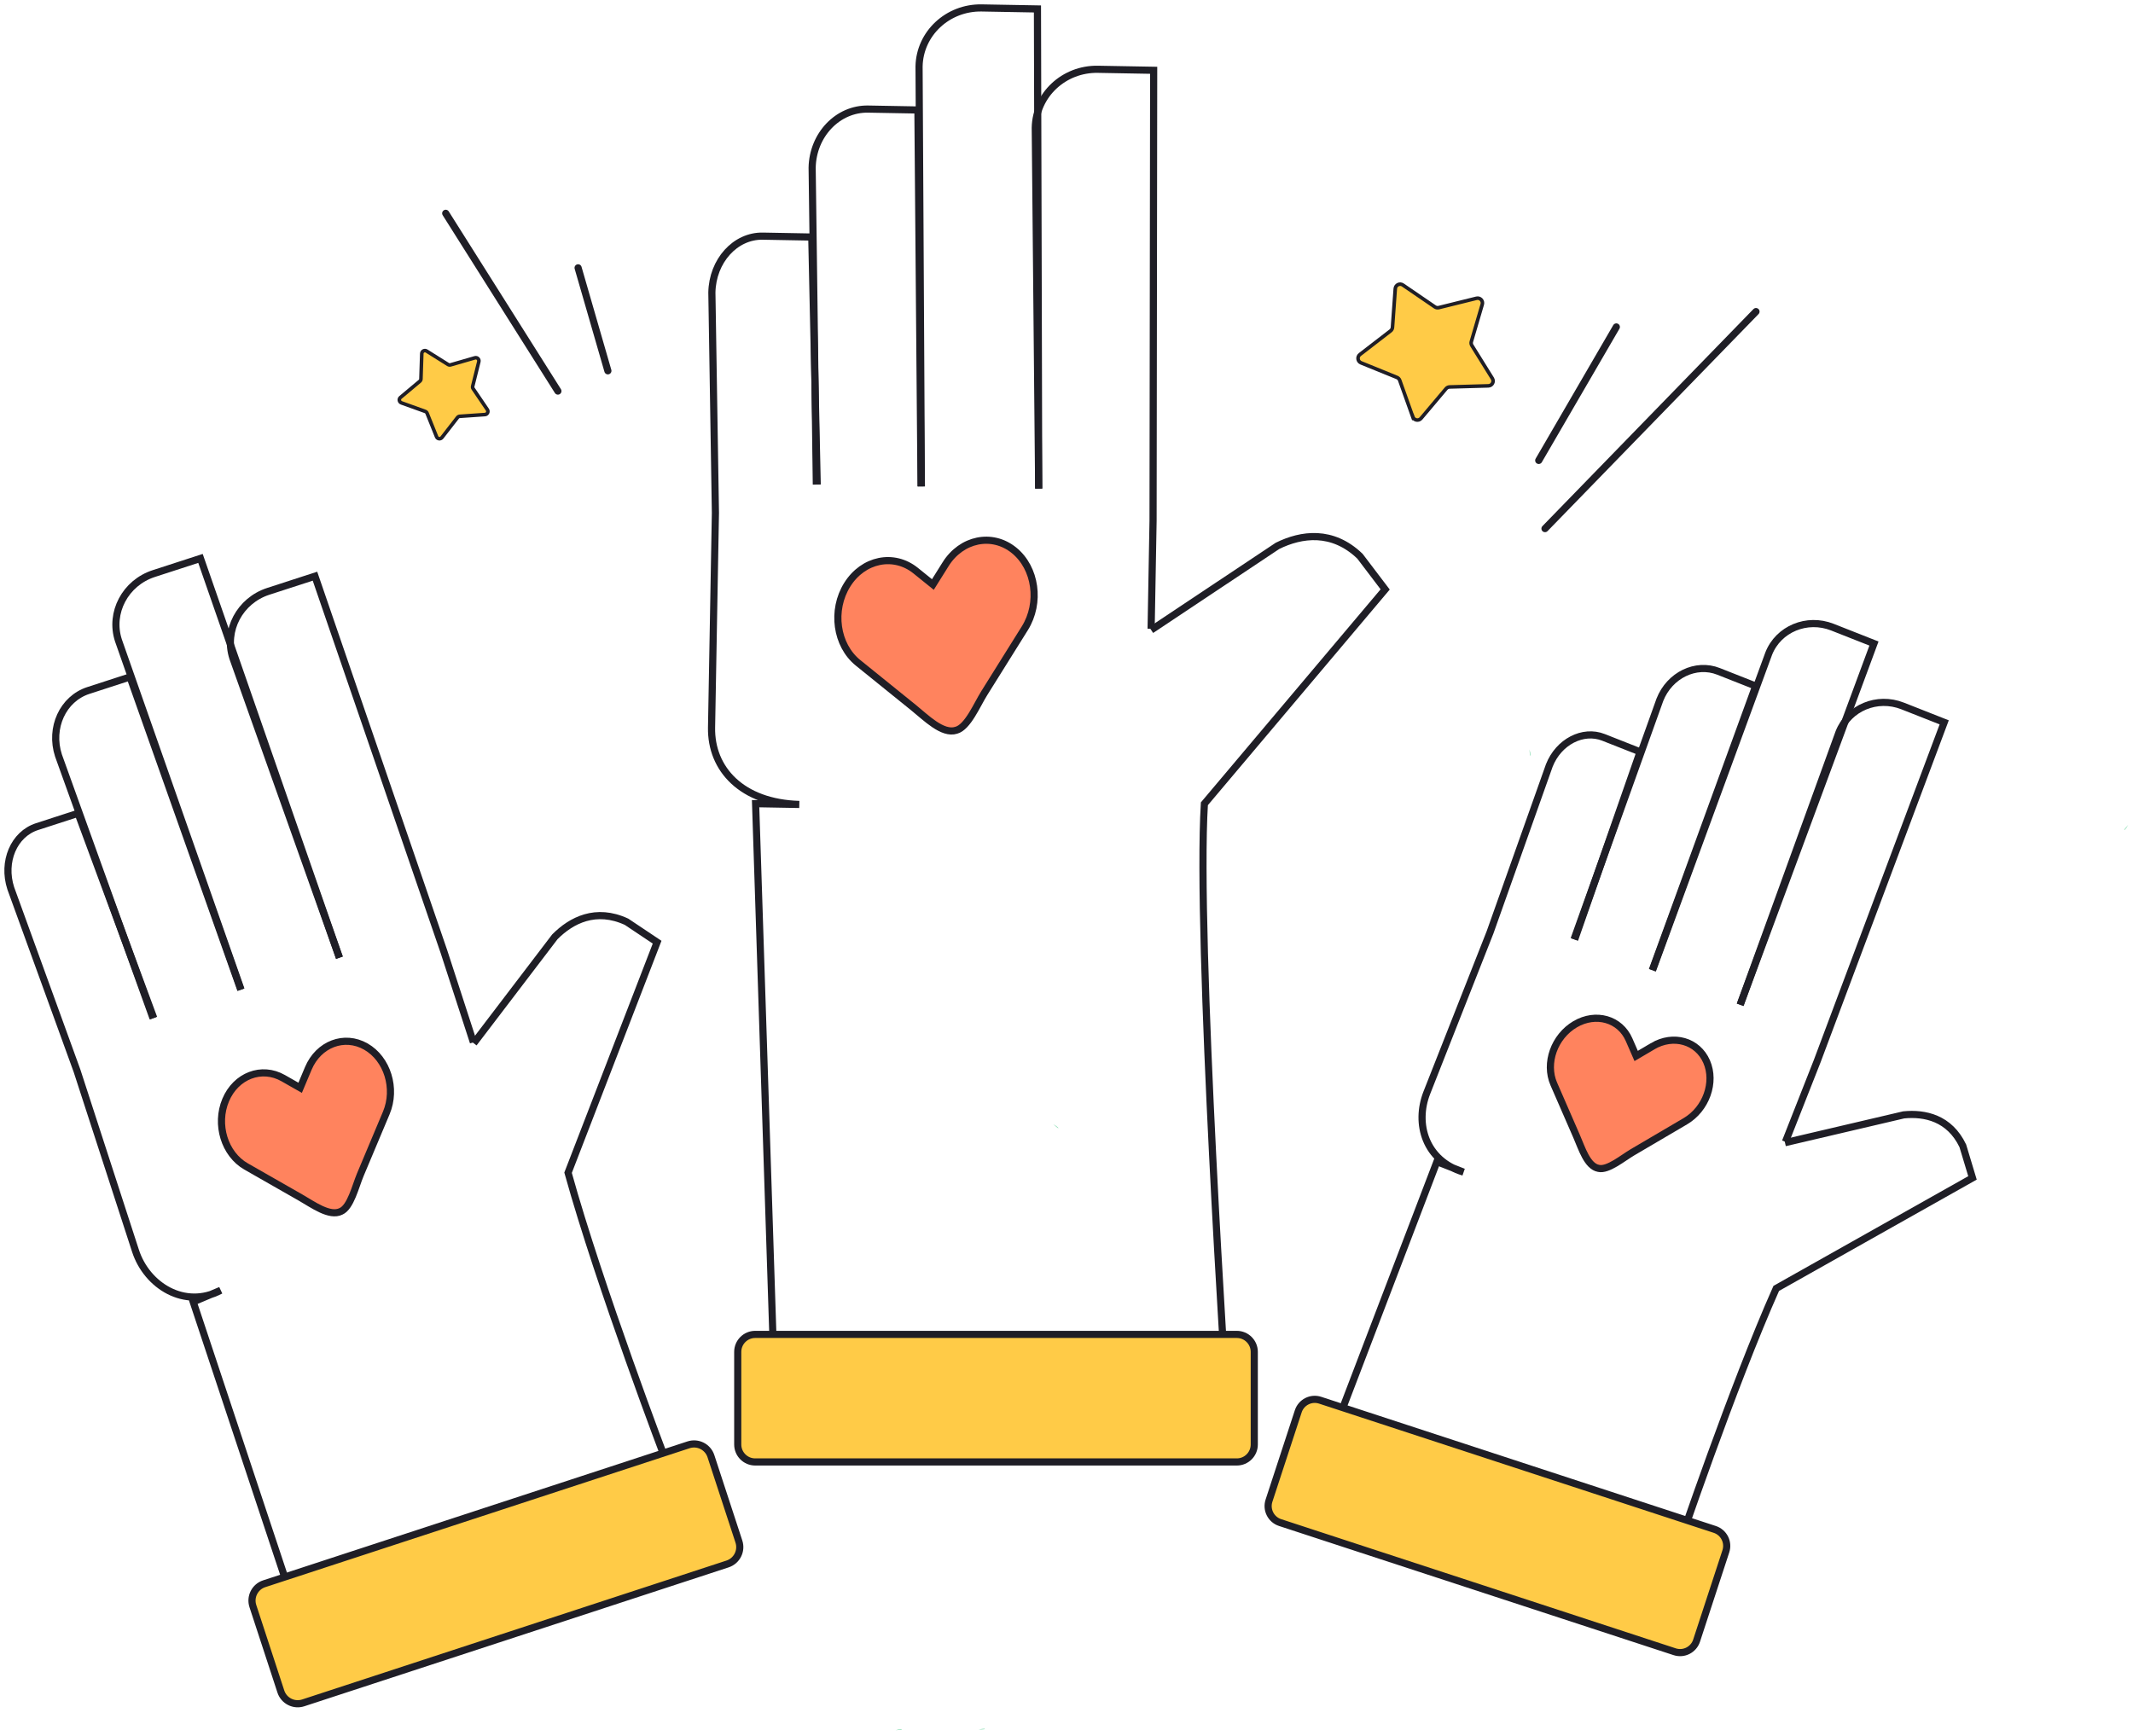 <svg width="269" height="219" viewBox="0 0 269 219" fill="none" xmlns="http://www.w3.org/2000/svg">
<path d="M123.406 218.183C123.406 218.182 123.407 218.182 123.407 218.182C123.629 218.157 123.89 218.148 124.083 218.124C124.279 218.1 124.218 218.016 124.024 218.054L123.952 218.068C123.944 218.069 123.935 218.069 123.927 218.067C123.895 218.058 123.848 218.066 123.817 218.078C123.734 218.11 123.567 218.149 123.407 218.183C123.407 218.184 123.406 218.183 123.406 218.183Z" fill="#82DBAE"/>
<path d="M131.861 217.281C131.824 217.285 131.788 217.289 131.75 217.293C131.795 217.289 131.831 217.285 131.861 217.281Z" fill="#82DBAE"/>
<path d="M215.793 209.427C215.78 209.429 215.764 209.443 215.777 209.44C215.789 209.437 215.805 209.425 215.793 209.427Z" fill="#82DBAE"/>
<path d="M133.25 142.031C133.25 142.031 133.251 142.031 133.251 142.031C133.251 142.03 133.251 142.03 133.251 142.03C133.25 142.03 133.25 142.031 133.25 142.031C133.25 142.031 133.25 142.031 133.25 142.031Z" fill="#82DBAE"/>
<path d="M139.438 147.211C139.41 147.188 139.38 147.164 139.352 147.14C139.385 147.168 139.414 147.192 139.438 147.211Z" fill="#82DBAE"/>
<path d="M132.828 141.8C133.005 141.943 133.196 142.124 133.35 142.246C133.504 142.367 133.521 142.265 133.36 142.154L133.296 142.11C133.289 142.106 133.283 142.098 133.279 142.091C133.263 142.062 133.223 142.034 133.193 142.021C133.112 141.984 132.968 141.893 132.831 141.803C132.83 141.802 132.829 141.801 132.828 141.8Z" fill="#82DBAE"/>
<path d="M192.884 94.518C192.884 94.518 192.884 94.518 192.884 94.518C192.909 94.742 192.917 95.004 192.941 95.2C192.965 95.399 193.048 95.339 193.011 95.142L192.997 95.07C192.996 95.062 192.996 95.052 192.998 95.045C193.007 95.012 192.999 94.964 192.987 94.933C192.956 94.849 192.917 94.68 192.883 94.519C192.883 94.518 192.883 94.518 192.884 94.518Z" fill="#82DBAE"/>
<path d="M193.762 103.07C193.758 103.034 193.754 102.997 193.75 102.959C193.754 103.004 193.758 103.04 193.762 103.07Z" fill="#82DBAE"/>
<path d="M263.039 110.727C263.062 110.698 263.085 110.668 263.11 110.639C263.081 110.673 263.058 110.702 263.039 110.727Z" fill="#82DBAE"/>
<path d="M268.392 104.038C268.252 104.217 268.072 104.41 267.952 104.566C267.832 104.721 267.933 104.738 268.043 104.575L268.086 104.512C268.09 104.505 268.098 104.498 268.105 104.494C268.134 104.478 268.161 104.439 268.174 104.408C268.21 104.327 268.3 104.181 268.39 104.042C268.391 104.04 268.391 104.039 268.392 104.038Z" fill="#82DBAE"/>
<path d="M112.939 218.241C112.939 218.241 112.939 218.24 112.94 218.24C113.162 218.215 113.423 218.207 113.616 218.183C113.811 218.159 113.751 218.075 113.557 218.112L113.485 218.126C113.477 218.127 113.467 218.127 113.46 218.125C113.428 218.116 113.38 218.124 113.349 218.136C113.267 218.168 113.1 218.207 112.94 218.242C112.939 218.242 112.939 218.241 112.939 218.241Z" fill="#82DBAE"/>
<path d="M121.398 217.34C121.362 217.344 121.326 217.348 121.288 217.352C121.332 217.348 121.369 217.344 121.398 217.34Z" fill="#82DBAE"/>
<path d="M212.277 173.6C212.29 173.598 212.306 173.584 212.293 173.587C212.281 173.59 212.265 173.602 212.277 173.6Z" fill="#82DBAE"/>
<path d="M55.053 55.079L53.86 52.118C53.819 52.014 53.733 51.932 53.625 51.892L50.623 50.812C50.334 50.708 50.266 50.328 50.501 50.133L52.947 48.086C53.033 48.014 53.087 47.905 53.087 47.792L53.191 44.605C53.2 44.298 53.539 44.117 53.801 44.28L56.504 45.975C56.599 46.034 56.717 46.052 56.825 46.02L59.89 45.134C60.184 45.048 60.459 45.315 60.387 45.613L59.614 48.71C59.587 48.818 59.605 48.936 59.673 49.031L61.463 51.67C61.635 51.923 61.463 52.272 61.16 52.29L57.978 52.511C57.865 52.52 57.761 52.574 57.693 52.665L55.736 55.183C55.546 55.427 55.166 55.372 55.053 55.088V55.079Z" fill="#FFCB47" stroke="#1F1E26" stroke-width="0.45" stroke-miterlimit="10" stroke-linecap="round"/>
<path d="M76.662 46.772L72.906 33.781" stroke="#1F1E26" stroke-width="0.901" stroke-miterlimit="10" stroke-linecap="round"/>
<path d="M70.359 49.327L56.211 26.906" stroke="#1F1E26" stroke-width="0.901" stroke-miterlimit="10" stroke-linecap="round"/>
<path d="M178.17 52.582L176.524 47.971C176.466 47.808 176.339 47.677 176.181 47.609L171.647 45.765C171.209 45.589 171.132 45.006 171.502 44.717L175.376 41.729C175.512 41.625 175.598 41.462 175.611 41.29L175.964 36.408C176 35.938 176.529 35.681 176.918 35.947L180.959 38.709C181.103 38.809 181.28 38.84 181.451 38.8L186.202 37.624C186.659 37.511 187.065 37.936 186.934 38.388L185.556 43.085C185.506 43.252 185.533 43.433 185.623 43.578L188.209 47.736C188.458 48.138 188.177 48.654 187.707 48.667L182.816 48.807C182.645 48.812 182.477 48.893 182.369 49.024L179.214 52.767C178.911 53.129 178.332 53.025 178.174 52.577L178.17 52.582Z" fill="#FFCB47" stroke="#1F1E26" stroke-width="0.45" stroke-miterlimit="10" stroke-linecap="round"/>
<path d="M194.055 58.076L203.841 41.238" stroke="#1F1E26" stroke-width="0.901" stroke-miterlimit="10" stroke-linecap="round"/>
<path d="M194.844 66.675L221.454 39.301" stroke="#1F1E26" stroke-width="0.901" stroke-miterlimit="10" stroke-linecap="round"/>
<path d="M38.879 134.766L37.853 137.207L35.719 135.991C33.003 134.441 29.753 135.679 28.46 138.753C27.167 141.831 28.32 145.579 31.036 147.129L37.93 151.066C39.458 151.939 41.582 153.512 43.006 152.788C44.217 152.255 44.828 149.633 45.433 148.187L48.715 140.38C50.008 137.302 48.855 133.555 46.138 132.004C43.422 130.454 40.172 131.693 38.879 134.766Z" fill="#FF835E" stroke="#1F1E26" stroke-width="0.901" stroke-miterlimit="10"/>
<path d="M42.805 120.798L29.371 83.009C28.241 79.524 30.238 75.754 33.832 74.588L39.722 72.676L55.99 120.043L59.701 131.466" stroke="#1F1E26" stroke-width="0.901" stroke-miterlimit="10"/>
<path d="M30.401 124.825L14.933 80.767C13.803 77.282 15.801 73.512 19.395 72.346L25.284 70.434L42.805 120.798" stroke="#1F1E26" stroke-width="0.901" stroke-miterlimit="10"/>
<path d="M19.3 128.433L7.375 95.29C6.245 91.805 7.927 88.139 11.136 87.095L16.393 85.387L30.365 124.839" stroke="#1F1E26" stroke-width="0.901" stroke-miterlimit="10"/>
<path d="M19.389 128.401L9.842 102.586L4.662 104.267C1.751 105.212 0.268 108.693 1.358 112.042L9.716 135.068L17.088 157.769C18.517 162.167 23.299 165.15 27.824 162.754L24.366 164.21L36.227 199.906L84.032 184.379C84.032 184.379 75.611 162.239 71.642 147.919L82.871 118.841L79.015 116.264C75.15 114.474 72.058 116.065 69.975 118.163L59.745 131.588" stroke="#1F1E26" stroke-width="0.901" stroke-miterlimit="10"/>
<path d="M86.834 182.239L33.322 199.761C32.147 200.145 31.507 201.409 31.892 202.583L35.419 213.357C35.804 214.532 37.068 215.172 38.242 214.787L91.755 197.266C92.929 196.881 93.569 195.618 93.185 194.443L89.657 183.669C89.272 182.495 88.009 181.855 86.834 182.239Z" fill="#FFCB47" stroke="#1F1E26" stroke-width="0.901" stroke-miterlimit="10"/>
<path d="M208.426 131.966L206.343 133.191L205.448 131.139C204.309 128.526 201.262 127.654 198.64 129.195C196.019 130.737 194.816 134.104 195.951 136.717L198.839 143.348C199.481 144.817 200.173 147.122 201.606 147.371C202.781 147.642 204.657 146.06 205.886 145.337L212.54 141.427C215.162 139.886 216.364 136.518 215.229 133.905C214.09 131.293 211.044 130.42 208.422 131.962L208.426 131.966Z" fill="#FF835E" stroke="#1F1E26" stroke-width="0.901" stroke-miterlimit="10"/>
<path d="M219.461 126.731L231.919 92.378C233.144 89.272 236.733 87.781 239.937 89.042L245.19 91.112L229.175 133.842L225.165 144.021" stroke="#1F1E26" stroke-width="0.901" stroke-miterlimit="10"/>
<path d="M208.406 122.377L223.061 82.436C224.286 79.331 227.875 77.839 231.08 79.1L236.332 81.171L219.458 126.734" stroke="#1F1E26" stroke-width="0.901" stroke-miterlimit="10"/>
<path d="M198.508 118.475L209.334 88.262C210.559 85.157 213.867 83.552 216.729 84.682L221.416 86.531L208.375 122.367" stroke="#1F1E26" stroke-width="0.901" stroke-miterlimit="10"/>
<path d="M198.587 118.508L206.837 94.827L202.217 93.005C199.622 91.984 196.562 93.57 195.387 96.553L187.92 117.586L179.946 137.819C178.4 141.738 179.765 146.402 184.566 147.84L181.216 146.52L168.984 178.532L211.592 195.32C211.592 195.32 218.503 174.875 224.009 162.508L248.757 148.572L247.537 144.526C245.86 141.028 242.759 140.354 240.083 140.621L225.112 144.129" stroke="#1F1E26" stroke-width="0.901" stroke-miterlimit="10"/>
<path d="M161.435 192.044L211.202 208.339C212.35 208.715 213.586 208.089 213.962 206.94L217.653 195.668C218.029 194.52 217.403 193.284 216.255 192.908L166.488 176.613C165.339 176.237 164.104 176.863 163.728 178.012L160.037 189.284C159.661 190.432 160.287 191.668 161.435 192.044Z" fill="#FFCB47" stroke="#1F1E26" stroke-width="0.901" stroke-miterlimit="10"/>
<path d="M119.245 71.178L117.649 73.727L115.48 71.978C112.718 69.749 108.853 70.54 106.846 73.754C104.839 76.964 105.449 81.375 108.211 83.604L115.217 89.263C116.772 90.515 118.865 92.662 120.587 92.111C122.043 91.731 123.2 88.906 124.145 87.401L129.239 79.255C131.246 76.046 130.636 71.634 127.874 69.406C125.112 67.177 121.247 67.968 119.24 71.182L119.245 71.178Z" fill="#FF835E" stroke="#1F1E26" stroke-width="0.901" stroke-miterlimit="10"/>
<path d="M130.992 61.621L130.562 16.121C130.639 11.967 134.174 8.663 138.464 8.74L145.493 8.866L145.416 65.685L145.172 79.305" stroke="#1F1E26" stroke-width="0.901" stroke-miterlimit="10"/>
<path d="M116.2 61.355L115.906 8.383C115.983 4.229 119.518 0.924 123.808 1.001L130.836 1.128L130.995 61.626" stroke="#1F1E26" stroke-width="0.901" stroke-miterlimit="10"/>
<path d="M102.951 61.117L102.422 21.158C102.499 17.004 105.663 13.691 109.487 13.759L115.761 13.872L116.154 61.352" stroke="#1F1E26" stroke-width="0.901" stroke-miterlimit="10"/>
<path d="M103.062 61.116L102.375 29.899L96.195 29.786C92.724 29.723 89.849 32.91 89.777 36.901L90.224 64.687L89.736 91.763C89.641 97.011 93.56 101.264 100.802 101.467L95.291 101.368L97.714 175.933L154.728 176.964C154.728 176.964 150.849 118.206 151.889 101.382L174.689 74.346L171.507 70.156C168.026 66.807 164.116 67.367 161.11 68.85L145.176 79.463" stroke="#1F1E26" stroke-width="0.901" stroke-miterlimit="10"/>
<path d="M155.978 168.312H95.24C94.025 168.312 93.039 169.298 93.039 170.514V182.199C93.039 183.414 94.025 184.4 95.24 184.4H155.978C157.194 184.4 158.18 183.414 158.18 182.199V170.514C158.18 169.298 157.194 168.312 155.978 168.312Z" fill="#FFCB47" stroke="#1F1E26" stroke-width="0.901" stroke-miterlimit="10"/>
</svg>

